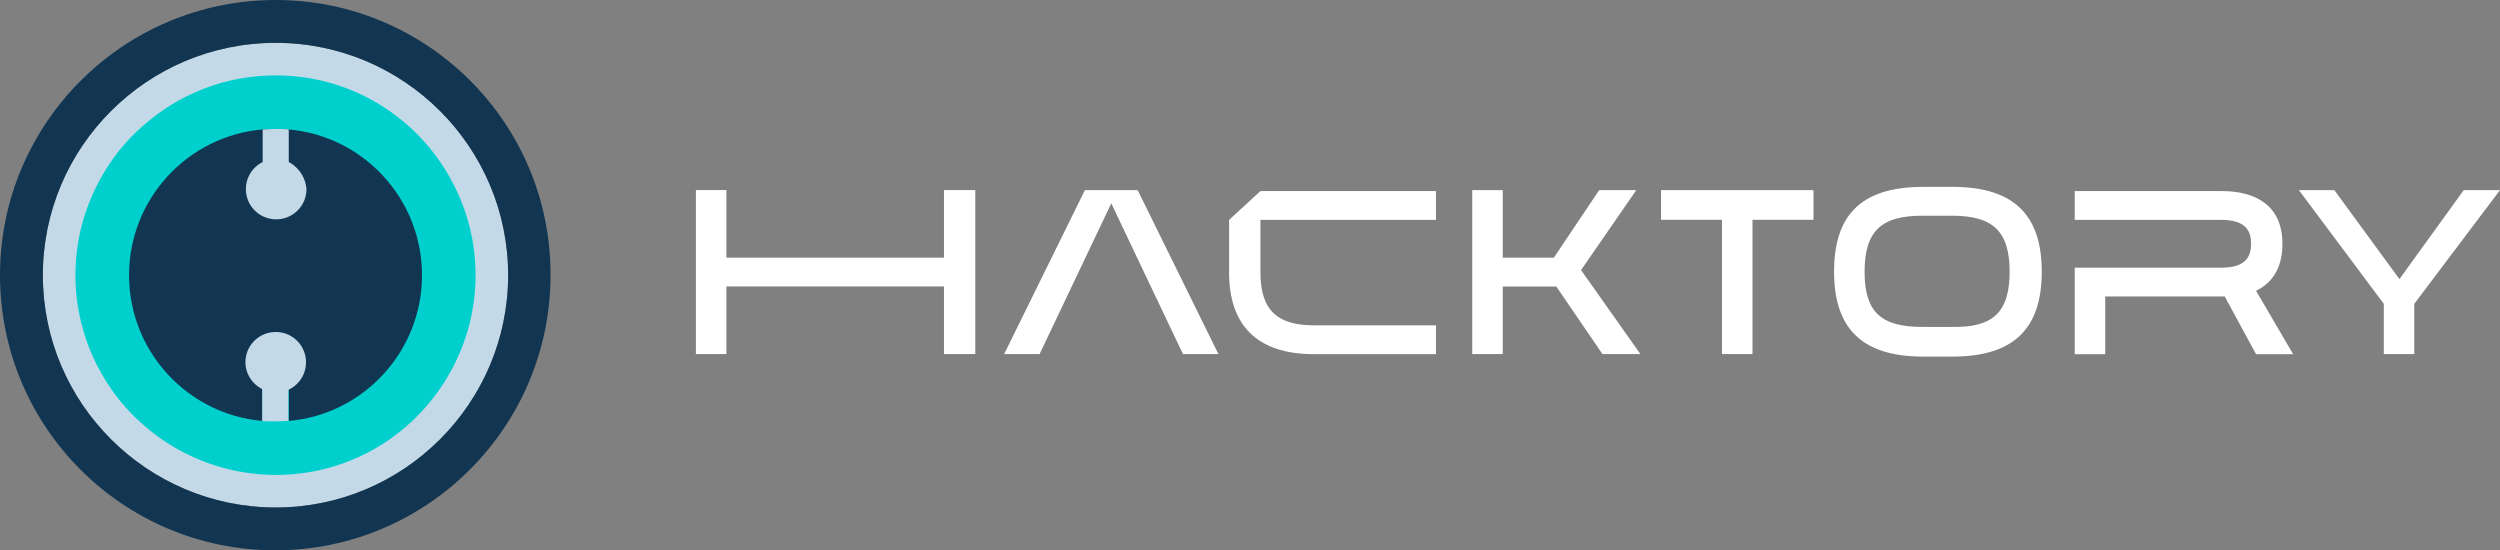<svg width="159" height="35" fill="none" xmlns="http://www.w3.org/2000/svg"><rect width="100%" height="100%" fill="#808080" stroke="none"/><path d="M60.037 12.091v4.297H46.199V12.09h-1.94v10.427h1.94V18.22h13.838v4.297h1.992V12.09h-1.992zm8.963.001L63.863 22.52h2.254l4.56-9.588 4.56 9.588h2.254l-5.136-10.427H69zm11.164 1.893v3.353c0 2.462 1.153 3.353 3.407 3.353h7.757v1.834h-7.757c-3.67 0-5.4-1.886-5.4-5.187v-3.353l1.993-1.834h11.164v1.834H80.164zm21.544-1.893l-2.883 4.297h-3.25v-4.297h-1.94V22.52h1.94v-4.296h3.407l2.935 4.296h2.412l-3.774-5.344 3.511-5.083h-2.358zm3.932 0v1.886h3.878v8.54h1.94v-8.54h3.879v-1.886h-9.697zm22.172 5.19c0-2.567-1.048-3.563-3.669-3.563h-1.887c-2.568 0-3.669.943-3.669 3.563 0 2.567 1.048 3.51 3.669 3.51h1.887c2.621.053 3.669-.943 3.669-3.51zm2.044 0c0 3.458-1.625 5.397-5.661 5.397h-1.887c-4.036 0-5.661-1.939-5.661-5.397 0-3.51 1.625-5.397 5.661-5.397h1.887c4.036 0 5.661 1.939 5.661 5.397zm13.629 5.243l-1.992-3.668h-7.6v3.668h-1.94v-5.501h9.33c1.573 0 1.887-.734 1.887-1.52s-.314-1.52-1.887-1.52h-9.33v-1.833h9.33c2.149 0 3.879.89 3.879 3.353 0 1.572-.682 2.515-1.677 2.987l2.358 4.034h-2.358zm13.208-10.433l-4.088 5.659-4.141-5.659h-2.254l5.399 7.23v3.197h1.939v-3.196l5.451-7.23h-2.306z" fill="#fff"/><path d="M32.318 17.501c0 8.173-6.636 14.776-14.782 14.776S2.725 25.674 2.725 17.501c0-8.172 6.635-14.775 14.81-14.775 8.177 0 14.783 6.603 14.783 14.775z" fill="#C4D9E8"/><path d="M17.537 0C7.85 0 0 7.847 0 17.5 0 27.183 7.85 35 17.507 35c9.657 0 17.507-7.847 17.507-17.5.03-9.653-7.82-17.5-17.477-17.5zm0 2.724c8.146 0 14.781 6.633 14.781 14.776s-6.635 14.776-14.781 14.776c-8.147 0-14.812-6.603-14.812-14.776 0-8.143 6.636-14.776 14.812-14.776z" fill="#123652"/><path d="M27.43 9.537a12.79 12.79 0 00-2.221-2.162 12.599 12.599 0 00-7.672-2.576c-2.874 0-5.54.947-7.673 2.576a12.97 12.97 0 00-2.251 2.162c-1.748 2.19-2.814 4.945-2.814 7.965 0 3.02 1.066 5.774 2.814 7.965.652.8 1.422 1.54 2.251 2.162a12.79 12.79 0 007.673 2.576c2.873 0 5.539-.948 7.672-2.576.83-.622 1.57-1.362 2.221-2.162 1.748-2.191 2.815-4.945 2.815-7.965 0-3.02-1.067-5.774-2.815-7.965z" fill="#00D0CD"/><path d="M26.84 17.503c0-4.856-3.733-8.853-8.472-9.268h-1.689c-4.74.415-8.472 4.412-8.472 9.268 0 4.857 3.732 8.854 8.472 9.268V24.7h1.689v2.072c4.74-.414 8.472-4.412 8.472-9.268z" fill="#123652"/><path d="M16.678 24.697v2.074c.266.03.563.03.83.03.295 0 .562-.03.829-.03v-2.074h-1.66z" fill="#C4D9E8"/><path d="M15.611 23.04c0-1.066.86-1.924 1.926-1.924a1.92 1.92 0 011.925 1.924 1.921 1.921 0 01-1.925 1.925c-1.067-.03-1.926-.888-1.926-1.925zm2.754-12.734V8.233c-.267-.03-.563-.03-.83-.03-.266 0-.562.03-.829.03v2.073a1.921 1.921 0 00.859 3.642 1.921 1.921 0 001.926-1.924 2.144 2.144 0 00-1.126-1.718z" fill="#C4D9E8"/></svg>